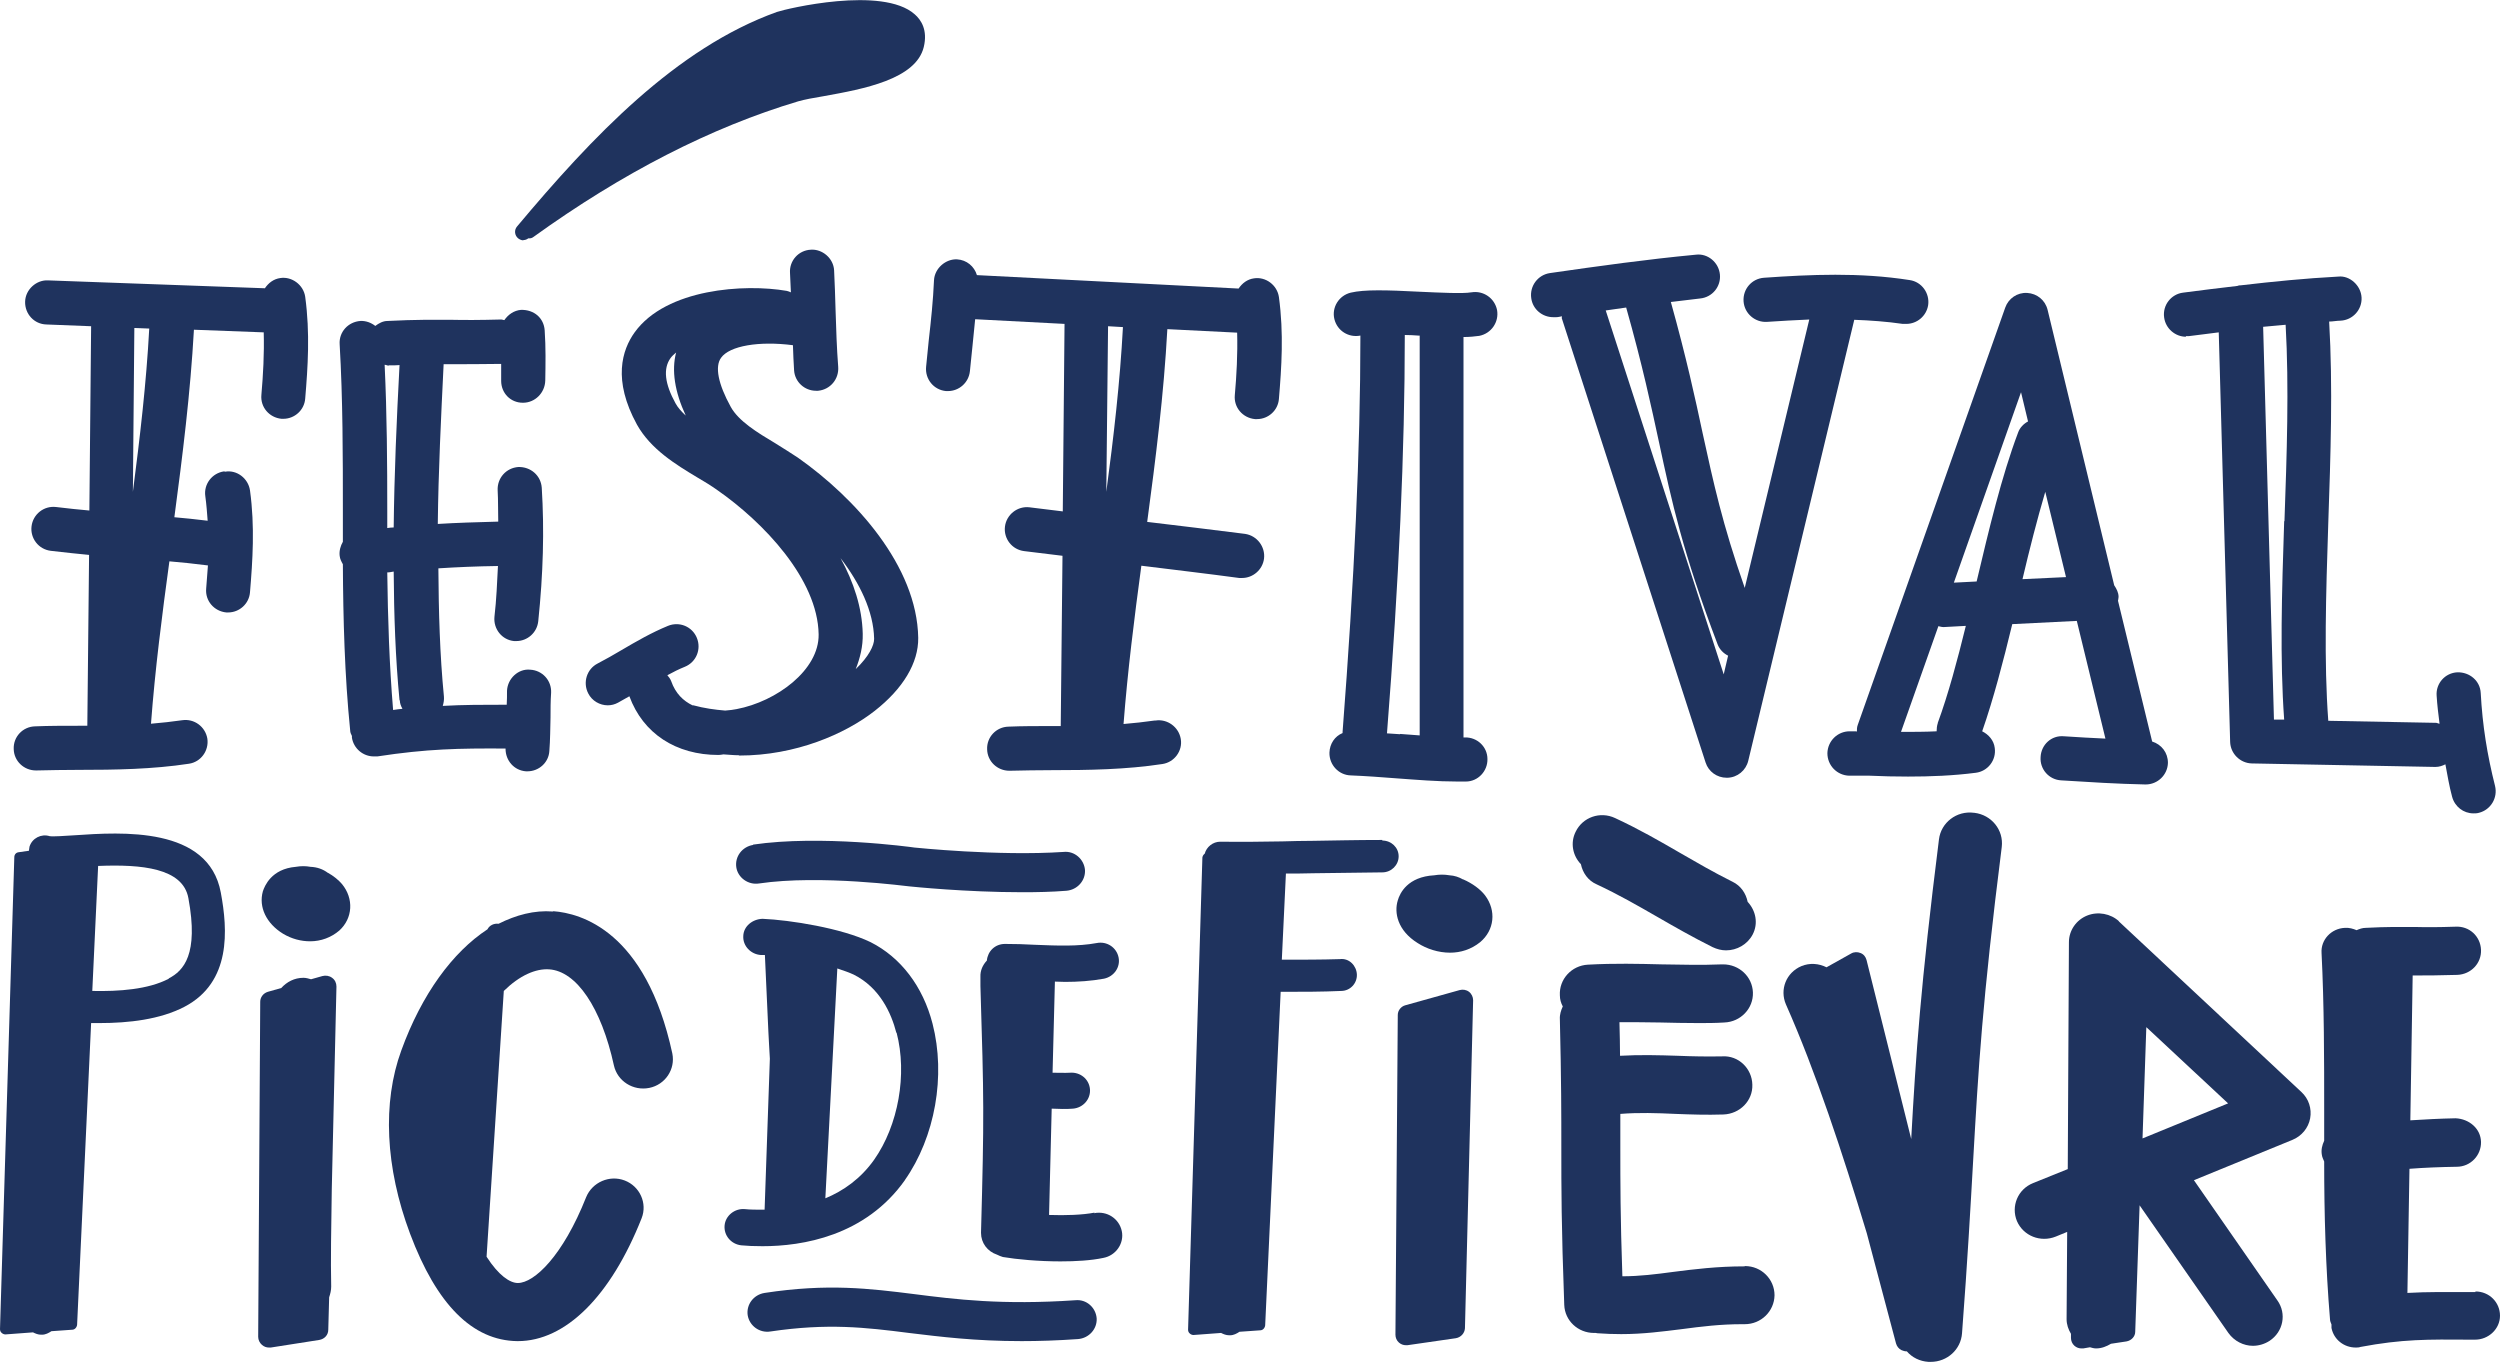 <svg xmlns="http://www.w3.org/2000/svg" id="Calque_2" data-name="Calque 2" viewBox="0 0 85.6 46.63"><g id="Calque_1-2" data-name="Calque 1"><g><path d="M39.54,24.67c-.35.05-.71.09-1.07.12.14-1.81.37-3.64.61-5.42,1.12.14,2.24.27,3.35.42.03,0,.07,0,.1,0,.37,0,.7-.28.75-.66.05-.41-.24-.79-.65-.85-1.12-.14-2.24-.28-3.35-.41.29-2.16.57-4.37.69-6.6l2.39.12c.02.74-.02,1.46-.08,2.14-.04.42.27.78.69.82.02,0,.04,0,.07,0,.39,0,.72-.3.75-.69.09-1.08.17-2.24,0-3.49-.06-.41-.45-.7-.85-.64-.23.03-.41.17-.53.35l-8.96-.46c-.09-.3-.35-.52-.68-.54-.38-.02-.77.3-.79.72-.03.69-.1,1.36-.18,2.06-.03.3-.06.6-.09.9-.04.42.26.79.68.83.02,0,.05,0,.07,0,.38,0,.71-.29.75-.68.03-.29.06-.59.09-.88.03-.3.06-.6.09-.9l3.06.16-.06,6.42-1.14-.14c-.41-.05-.79.25-.84.66-.05.41.24.79.66.84l1.31.16-.06,5.83c-.11,0-.21,0-.32,0-.5,0-.99,0-1.47.02-.42.01-.75.36-.73.78.01.41.35.73.76.73h.02c.47-.01.95-.02,1.44-.02,1.25,0,2.54-.02,3.78-.21.41-.06.7-.45.63-.86-.07-.41-.46-.69-.86-.63ZM38.45,11.19c-.1,1.89-.32,3.78-.57,5.65l.06-5.67.51.03Z" style="fill: #1f335e;"></path><path d="M50.37,10.01c-.27.05-1.08.01-1.74-.02-1.17-.06-1.91-.08-2.38.03-.41.1-.66.51-.56.91.1.4.49.64.89.56,0,3.93-.21,8.36-.61,13.57,0,.01,0,.03,0,.04-.27.11-.44.37-.45.67-.01.42.32.77.73.78.51.02,1.04.06,1.56.1.69.05,1.4.11,2.1.11.09,0,.19,0,.28,0,.42,0,.75-.36.74-.77,0-.42-.35-.75-.77-.74-.02,0-.03,0-.05,0v-13.71c.21,0,.39-.02.54-.04.41-.08.68-.47.61-.88-.08-.41-.47-.68-.88-.61ZM47.94,25.14c-.15-.01-.3-.02-.45-.03.41-5.22.61-9.68.61-13.64.16,0,.32.01.46.02.02,0,.03,0,.05,0v13.69c-.23-.02-.44-.03-.67-.05Z" style="fill: #1f335e;"></path><path d="M74.84,11.51s.07,0,.1,0c.35-.05.69-.08,1.03-.13l.39,14.02c.01.4.34.73.74.74l6.28.12h.01c.13,0,.24-.04.34-.09.07.37.13.74.23,1.11.09.34.39.57.73.57.06,0,.12,0,.19-.02.4-.1.65-.51.55-.92-.27-1.07-.43-2.07-.49-3.18-.02-.42-.38-.72-.8-.71-.42.02-.74.38-.71.8.02.33.06.64.1.96-.04,0-.08-.03-.12-.03l-3.69-.07c-.15-2.02-.08-4.33,0-6.77.08-2.31.16-4.68.03-6.9.13,0,.26-.03.39-.03.42-.02.74-.38.72-.79-.02-.42-.41-.76-.79-.72-1.13.06-2.24.17-3.35.3-.01,0-.02,0-.03,0-.03,0-.05.01-.08.02-.62.07-1.24.15-1.86.23-.41.05-.71.43-.65.85.05.38.38.66.75.66ZM78.21,17.85c-.08,2.43-.15,4.72,0,6.79h-.35s-.37-13.45-.37-13.45c.26-.03.51-.04.77-.07.12,2.13.04,4.46-.04,6.72Z" style="fill: #1f335e;"></path><path d="M17.31,25.64c0,.4.29.74.7.77.02,0,.04,0,.05,0,.39,0,.73-.3.75-.7.03-.38.03-.76.04-1.14,0-.28,0-.56.02-.85.02-.42-.3-.77-.72-.79-.4-.04-.77.3-.79.72,0,.16,0,.32-.01.48-.79,0-1.49,0-2.19.04.03-.1.05-.21.04-.32-.14-1.43-.18-2.9-.19-4.39.63-.04,1.3-.07,2.04-.08-.03.57-.05,1.14-.12,1.74-.04.42.26.79.67.83.03,0,.05,0,.08,0,.38,0,.71-.29.75-.68.17-1.63.21-3.12.12-4.57-.03-.42-.38-.72-.8-.71-.42.03-.73.38-.71.8.02.35.01.72.02,1.07-.75.02-1.43.04-2.07.08.02-1.79.11-3.62.2-5.47.08,0,.16,0,.23,0,.48,0,1,0,1.74-.01,0,.18,0,.36,0,.55v.03c0,.42.32.75.74.75h.01c.41,0,.75-.34.76-.76.01-.56.02-1.13-.02-1.72-.03-.42-.36-.71-.81-.7-.24.02-.44.16-.57.35-.04,0-.07-.02-.11-.02-.74.02-1.24.02-1.72.01-.62,0-1.2-.01-2.17.04-.16,0-.3.08-.42.17-.14-.11-.32-.18-.51-.17-.42.03-.74.38-.71.8.11,1.89.11,3.83.11,5.7,0,.35,0,.71,0,1.06-.08.14-.13.31-.11.48.01.11.06.2.11.29.01,1.88.06,3.8.25,5.69,0,.07.03.13.06.19,0,.02,0,.04,0,.06.06.37.38.64.75.64.04,0,.08,0,.12,0,1.7-.26,2.8-.28,4.39-.27ZM13.69,23.98c0,.1.04.2.09.29-.1.01-.21.02-.32.04-.13-1.56-.18-3.14-.2-4.71.08,0,.15-.02.22-.03.01,1.49.06,2.97.2,4.41ZM13.31,12.51s.03,0,.04,0c.12,0,.22,0,.33-.01-.1,1.88-.18,3.74-.2,5.56-.07,0-.14.01-.22.02,0-.19,0-.38,0-.57,0-1.64-.01-3.33-.09-5.02.05,0,.09.03.14.03Z" style="fill: #1f335e;"></path><path d="M25.31,25.87c1.94,0,3.63-.74,4.64-1.53.97-.76,1.5-1.64,1.49-2.5-.04-2.46-2.16-4.79-4.12-6.17-.24-.16-.5-.32-.77-.49-.62-.37-1.26-.76-1.53-1.25-.43-.78-.55-1.38-.33-1.68.29-.41,1.3-.58,2.46-.43.01.29.02.58.04.87.03.39.36.69.75.69.02,0,.04,0,.07,0,.42-.04.72-.4.69-.82-.05-.64-.07-1.29-.09-1.93-.01-.46-.03-.91-.05-1.37-.02-.42-.41-.74-.8-.71-.42.02-.74.38-.71.8.01.22.02.44.03.66-.05-.02-.09-.04-.14-.05-1.44-.25-4.13-.08-5.21,1.42-.43.6-.76,1.63.08,3.16.47.84,1.32,1.36,2.07,1.81.24.14.47.28.68.43,1.58,1.1,3.44,3.05,3.47,4.94.02,1.22-1.44,2.3-2.81,2.56-.1.02-.24.04-.39.05-.36-.03-.72-.08-1.09-.18,0,0-.02,0-.03,0-.31-.15-.58-.4-.73-.83-.03-.08-.08-.14-.13-.2.2-.11.4-.21.6-.29.39-.16.57-.6.41-.99-.16-.39-.6-.57-.99-.41-.56.23-1.08.53-1.59.83-.27.16-.55.32-.82.46-.37.19-.51.65-.32,1.02.13.26.4.41.67.41.12,0,.24-.03.35-.09.13-.07.26-.15.39-.22.47,1.28,1.6,2.01,3.05,2.01.05,0,.11-.01.17-.02.18.01.36.03.53.03ZM29.93,21.88c0,.22-.18.6-.63,1.03.15-.38.25-.78.24-1.21-.02-.89-.31-1.77-.76-2.59.66.86,1.13,1.82,1.15,2.76ZM23.13,13.81c-.37-.67-.43-1.19-.17-1.55.05-.07.12-.13.19-.19-.16.61-.05,1.34.33,2.16-.14-.13-.27-.27-.35-.42Z" style="fill: #1f335e;"></path><path d="M53.47,10.88l4.93,15.23c.1.31.39.52.72.52,0,0,.02,0,.03,0,.34-.01.63-.25.71-.58l3.63-15.1c.55.02,1.11.06,1.66.14.04,0,.08,0,.12,0,.37,0,.69-.27.75-.64.06-.41-.22-.8-.63-.86-1.72-.27-3.41-.19-4.99-.08-.42.03-.73.39-.7.81.03.42.4.73.81.7.47-.03.95-.06,1.44-.08l-2.21,9.19c-.77-2.2-1.07-3.6-1.44-5.29-.26-1.22-.56-2.6-1.09-4.5.33-.04.67-.08,1-.12.42-.04.72-.41.68-.82-.04-.42-.42-.73-.82-.68-1.69.16-3.33.39-5,.63-.41.06-.7.44-.64.86.05.38.38.65.75.65.04,0,.07,0,.11,0,.06,0,.13-.02.19-.03,0,.01,0,.03,0,.04ZM56.81,15.17c.43,2,.8,3.73,2,6.89.07.18.2.31.36.39l-.15.64-4.04-12.46c.23-.03.47-.07.7-.1.56,1.98.86,3.39,1.13,4.64Z" style="fill: #1f335e;"></path><path d="M7.67,16.14c-.41.06-.7.44-.64.85.04.29.06.57.08.84-.41-.05-.79-.09-1.14-.12.28-2.1.55-4.26.67-6.42l2.39.09c.02.74-.02,1.45-.08,2.14-.04.42.27.78.69.82.02,0,.04,0,.06,0,.39,0,.72-.3.75-.69.09-1.08.17-2.24,0-3.49-.06-.41-.46-.7-.85-.64-.23.03-.41.17-.53.35l-7.43-.27c-.39-.02-.77.31-.78.73-.01.42.31.77.73.78l1.53.06-.06,6.31c-.35-.03-.72-.07-1.14-.12-.42-.05-.79.25-.84.66-.05.41.24.79.66.84.49.06.92.1,1.31.14l-.06,5.85c-.11,0-.21,0-.32,0-.5,0-.99,0-1.47.02-.42.01-.75.36-.73.78.01.41.35.73.76.73h.02c.47-.01.95-.02,1.44-.02,1.25,0,2.54-.02,3.78-.21.41-.06.69-.45.63-.86-.07-.41-.45-.69-.86-.63-.35.05-.71.09-1.07.12.14-1.86.38-3.73.63-5.56.39.03.83.08,1.32.14-.02.26-.04.52-.06.79-.04.42.27.78.69.82.02,0,.04,0,.06,0,.39,0,.72-.3.75-.69.09-1.08.17-2.25,0-3.49-.06-.41-.45-.71-.85-.64ZM5.11,11.25c-.1,1.87-.32,3.74-.56,5.59l.05-5.61.51.02Z" style="fill: #1f335e;"></path><path d="M17.92,8.22c.06,0,.12-.02.17-.06.07.01.13-.01.18-.05,3.04-2.19,6.08-3.75,9.06-4.64.21-.06.52-.12.89-.18,1.33-.24,3.14-.57,3.41-1.68.14-.58-.09-.93-.31-1.12-1.1-.98-4.4-.19-4.72-.08-3.45,1.24-6.32,4.27-8.9,7.35-.1.12-.08.3.04.4.05.04.12.07.18.07Z" style="fill: #1f335e;"></path><path d="M63.55,25.04h-.21s0,0-.01,0c-.41,0-.75.33-.76.75,0,.42.33.76.75.77h.7c.43.02.87.03,1.31.03.77,0,1.54-.03,2.32-.13.41-.05.71-.43.65-.85-.03-.26-.21-.46-.43-.57.39-1.12.72-2.39,1.03-3.67l2.21-.11.98,4.03c-.47-.02-.95-.05-1.42-.08-.43-.04-.78.29-.8.71-.03.42.29.78.71.8.95.06,1.91.12,2.87.14h.02c.41,0,.75-.33.76-.74,0-.35-.22-.63-.54-.73l-1.17-4.82s.02-.09.02-.13c0-.15-.07-.28-.15-.4l-2.28-9.43c-.08-.33-.36-.56-.7-.58-.34-.02-.64.19-.75.5l-5.05,14.29c-.03.08-.03.15-.03.23ZM66.35,24.76c-.03.09-.04.19-.04.28-.4.02-.81.02-1.22.02l1.28-3.62c.05.01.11.03.16.03.01,0,.03,0,.04,0l.74-.04c-.29,1.18-.6,2.34-.96,3.32ZM69.25,19.83c.24-1.02.5-2.04.78-2.99l.71,2.92-1.48.07ZM69.2,13.43l.24,1c-.15.08-.28.21-.34.38-.57,1.51-1,3.33-1.42,5.1l-.78.04,2.3-6.52Z" style="fill: #1f335e;"></path><path d="M25.79,28.93c-.38.06-.63.4-.58.76s.41.62.78.56c2.11-.31,5.1.1,5.15.1.1.01,1.93.2,3.87.2.5,0,1.01-.01,1.5-.05.38-.03.66-.35.64-.71-.03-.37-.36-.66-.73-.62-2.25.15-5.1-.15-5.11-.15-.13-.02-3.22-.44-5.53-.1Z" style="fill: #1f335e;"></path><path d="M36.82,44.52c-2.51.17-4.11-.03-5.52-.21-1.52-.19-2.96-.37-5.12-.04-.38.06-.63.4-.58.76.06.37.41.62.78.56,1.96-.29,3.25-.14,4.74.05,1.08.13,2.26.28,3.86.28.58,0,1.22-.02,1.93-.07.38-.03.66-.35.64-.71-.03-.37-.35-.66-.73-.62Z" style="fill: #1f335e;"></path><path d="M30.98,40.41c1.04-1.48,1.41-3.58.95-5.36-.33-1.28-1.09-2.27-2.12-2.79-.99-.48-2.76-.76-3.7-.8-.34.01-.65.25-.66.59-.02.34.26.63.61.65.04,0,.08,0,.13,0,.05,1.13.09,1.95.12,2.64.02.33.03.62.05.91l-.18,5.17c-.26,0-.5,0-.68-.02-.34-.03-.66.22-.69.56-.03.34.22.64.57.68.2.02.44.03.73.03,1.35,0,3.52-.34,4.88-2.27ZM30.7,35.36c.37,1.42.06,3.17-.77,4.35-.46.65-1.06,1.07-1.67,1.32l.41-7.87c.21.07.41.14.56.21.9.45,1.29,1.33,1.46,1.99Z" style="fill: #1f335e;"></path><path d="M37.48,41.52c-.41.08-1,.1-1.56.08l.09-3.64c.25.01.5.02.73,0,.35-.03.61-.33.58-.67-.03-.34-.33-.59-.69-.56-.16.01-.37,0-.59,0l.08-3.12c.12,0,.23.01.35.01.44,0,.89-.03,1.33-.11.34-.07.57-.39.5-.73-.07-.34-.4-.56-.75-.49-.65.12-1.35.09-2.1.06-.35-.02-.7-.03-1.04-.03s-.59.25-.62.57c-.14.15-.23.34-.22.56v.31c.12,3.91.13,4.41.02,8.45,0,.35.22.64.55.75.06.03.13.06.2.08.47.08,1.22.15,1.97.15.52,0,1.05-.03,1.47-.12.43-.08.72-.5.63-.92-.09-.42-.5-.7-.95-.61Z" style="fill: #1f335e;"></path><path d="M47.33,28.76h0c-.93,0-1.67.02-2.37.03-.36,0-.72.01-1.08.02,0,0,0,0-.01,0h-.02c-.62.01-1.28.02-2.07.01-.25,0-.47.18-.53.41-.04.03-.07.07-.08.13l-.49,16.17c0,.05.02.1.06.13.03.03.08.05.12.05,0,0,0,0,.01,0l.94-.07c.08.04.17.08.28.08,0,0,.02,0,.03,0,.12,0,.23-.06.32-.12l.71-.05c.09,0,.16-.08.17-.17l.53-11.42s.03,0,.04,0c.69,0,1.38,0,2.03-.03.31,0,.55-.26.54-.56-.01-.3-.26-.57-.58-.53-.63.02-1.31.02-1.99.02l.14-2.95c.31,0,.63,0,.94-.01.7-.01,1.43-.02,2.36-.03.31,0,.56-.25.56-.55,0-.3-.25-.54-.56-.54Z" style="fill: #1f335e;"></path><path d="M50.09,30.11c-.14-.08-.29-.13-.46-.14-.17-.03-.35-.03-.52,0-.91.05-1.18.61-1.25.86-.13.42-.01,1.03.68,1.46.31.2.71.33,1.11.33.36,0,.72-.11,1.03-.36.49-.41.56-1.08.17-1.6-.16-.21-.43-.41-.75-.55Z" style="fill: #1f335e;"></path><path d="M49.98,33.9l-1.86.52c-.15.04-.26.18-.26.33l-.08,10.95c0,.1.04.2.12.27.07.06.15.09.24.09.02,0,.03,0,.05,0l1.66-.24c.17-.03.3-.17.31-.34l.28-11.23c0-.11-.05-.22-.14-.29-.09-.07-.21-.09-.32-.06Z" style="fill: #1f335e;"></path><path d="M72.56,31.55c-.29-.27-.73-.35-1.1-.2-.37.15-.62.51-.62.91l-.04,7.77-1.19.48c-.52.21-.76.79-.55,1.3.22.51.81.74,1.33.53l.39-.16-.02,2.99c0,.18.06.35.15.5v.14c0,.1.04.2.12.27.07.06.15.09.24.09.02,0,.04,0,.06,0l.23-.04c.07.02.14.04.21.04h0c.19,0,.36-.07.51-.16l.53-.08c.17-.03.3-.17.3-.33l.15-4.33,3.04,4.37c.2.28.52.44.84.44.2,0,.4-.06.57-.17.47-.31.59-.93.27-1.38l-2.86-4.12,3.37-1.38c.32-.13.55-.41.61-.74.06-.33-.05-.67-.3-.9l-6.26-5.85ZM73.36,38.98l.13-3.81,2.8,2.61-2.93,1.2Z" style="fill: #1f335e;"></path><path d="M59.3,30.18c-.64-.32-1.19-.64-1.78-.98-.69-.4-1.4-.81-2.22-1.19-.51-.24-1.11-.03-1.35.47-.19.38-.1.82.18,1.11.06.29.24.56.54.69.75.35,1.39.72,2.07,1.11.59.34,1.2.69,1.9,1.04.15.07.3.11.46.11.37,0,.73-.2.91-.54.2-.38.11-.82-.17-1.12-.06-.29-.23-.55-.52-.69Z" style="fill: #1f335e;"></path><path d="M59.73,43.36c-.94,0-1.74.1-2.44.19-.6.08-1.15.15-1.74.15-.07-2.07-.07-3.17-.07-4.42,0-.36,0-.73,0-1.14.63-.05,1.25-.03,1.89,0,.52.02,1.06.04,1.64.02.56-.02,1.01-.47.99-1.02-.01-.55-.47-1.01-1.04-.97-.52.01-1.02,0-1.51-.02-.64-.02-1.29-.04-1.98,0,0-.35-.01-.74-.02-1.15.47,0,.92,0,1.4.01.42.01.85.02,1.3.02.29,0,.58,0,.89-.02.56-.02,1-.48.98-1.03-.02-.54-.47-.96-1.02-.96-.01,0-.03,0-.04,0-.72.03-1.37.01-2.06,0-.79-.02-1.62-.04-2.53.01-.56.03-.99.5-.96,1.05,0,.14.04.27.1.38-.06.13-.11.28-.1.44.05,2.07.05,3.29.05,4.37,0,1.44,0,2.69.1,5.41.02.54.47.96,1.02.96.01,0,.03,0,.04,0,0,0,.01,0,.02,0,.02,0,.03.01.05.01.28.02.55.03.82.03.75,0,1.42-.09,2.07-.17.68-.09,1.32-.17,2.08-.17.03,0,.06,0,.08,0,.56,0,1.01-.44,1.02-.99,0-.55-.45-1-1.01-1Z" style="fill: #1f335e;"></path><path d="M84.76,44.24h-.18c-.8,0-1.46-.01-2.15.03l.07-4.25c.51-.04,1.04-.06,1.62-.07.47,0,.84-.39.83-.85-.01-.46-.41-.79-.87-.81-.55.01-1.06.04-1.55.07l.08-4.96s.04,0,.06,0c.41,0,.83,0,1.47-.02.47-.02.83-.4.81-.86-.02-.46-.4-.82-.88-.79-.59.02-.99.02-1.38.01-.48,0-.94-.01-1.69.03-.11,0-.22.04-.31.08-.12-.05-.25-.09-.4-.08-.47.02-.83.41-.8.86.09,1.79.09,3.63.09,5.41,0,.34,0,.68,0,1.02-.07.15-.11.31-.08.48.01.08.05.16.08.23,0,1.79.05,3.61.2,5.41,0,.06.03.11.05.17,0,.04,0,.08,0,.12.08.4.43.67.83.67.05,0,.11,0,.16-.02,1.43-.27,2.31-.26,3.75-.25h.18c.45,0,.85-.36.85-.82,0-.46-.37-.83-.84-.83Z" style="fill: #1f335e;"></path><path d="M67.59,27.83c-.6-.08-1.13.34-1.2.91-.63,5.01-.79,7.36-.95,10.26l-1.53-6.13c-.03-.11-.1-.2-.21-.24-.1-.04-.22-.04-.32.02l-.84.47c-.26-.13-.57-.16-.86-.04-.52.22-.75.8-.53,1.31,1.02,2.3,1.94,5.09,2.77,7.84l1,3.77c.03.1.09.18.19.23.05.02.11.04.16.04,0,0,.01,0,.02,0,.18.21.44.34.74.36.03,0,.05,0,.08,0,.56,0,1.03-.42,1.07-.98.19-2.51.29-4.31.38-5.9.18-3.16.31-5.45.98-10.75.07-.58-.35-1.1-.94-1.17Z" style="fill: #1f335e;"></path><path d="M11.23,29.89c-.17-.13-.37-.2-.6-.21-.16-.03-.33-.03-.5,0-.84.07-1.07.66-1.13.84-.15.54.12,1.1.69,1.45.3.18.62.26.93.26.37,0,.72-.13,1-.37.46-.42.5-1.09.09-1.59-.12-.14-.29-.28-.49-.39Z" style="fill: #1f335e;"></path><path d="M2.55,28.6c-.33.02-.73.05-.85.03-.29-.09-.6.07-.69.36-.01.05-.01.09-.02.14l-.35.05c-.09.01-.15.08-.15.17L0,45.51c0,.05.02.1.06.13.03.03.08.05.12.05,0,0,0,0,.01,0l.94-.07c.08.04.17.08.28.08,0,0,.02,0,.03,0,.12,0,.23-.06.32-.12l.71-.05c.09,0,.16-.08.17-.17l.48-10.33c.1,0,.19,0,.29,0,.99,0,2.07-.12,2.91-.56,1.6-.84,1.48-2.63,1.24-3.91-.42-2.27-3.4-2.07-5.01-1.96ZM5.78,33.51c-.7.37-1.71.44-2.62.42l.2-4.28c1.49-.06,2.9.07,3.09,1.1.36,1.94-.17,2.49-.67,2.75Z" style="fill: #1f335e;"></path><path d="M11.52,33.78c0-.12-.05-.23-.15-.3-.09-.07-.22-.09-.33-.06l-.39.11c-.08-.02-.16-.05-.26-.05h0c-.31,0-.57.14-.76.35l-.46.13c-.16.05-.26.19-.26.34l-.07,11.47c0,.11.05.21.13.28.07.06.15.09.24.09.02,0,.04,0,.06,0l1.66-.26c.18-.03.31-.17.31-.35l.03-1.11c.04-.12.07-.24.07-.37-.02-.89,0-2.04.02-3.34l.16-6.93Z" style="fill: #1f335e;"></path><path d="M18.93,31.21c-.64-.05-1.26.12-1.86.42-.15-.02-.31.05-.38.19h0c-1.19.78-2.25,2.22-2.95,4.15-.65,1.78-.55,4,.3,6.27.91,2.43,2.14,3.66,3.67,3.68h.02c1.63,0,3.18-1.53,4.24-4.21.2-.51-.06-1.09-.58-1.29-.52-.2-1.11.06-1.32.57-.8,2.02-1.78,2.94-2.34,2.94h0c-.27,0-.66-.26-1.07-.9l.59-9.1c.54-.53,1.09-.77,1.55-.74.94.06,1.79,1.32,2.22,3.29.12.54.66.88,1.21.77.55-.11.9-.64.79-1.18-.91-4.21-3.15-4.8-4.07-4.87Z" style="fill: #1f335e;"></path></g></g></svg>